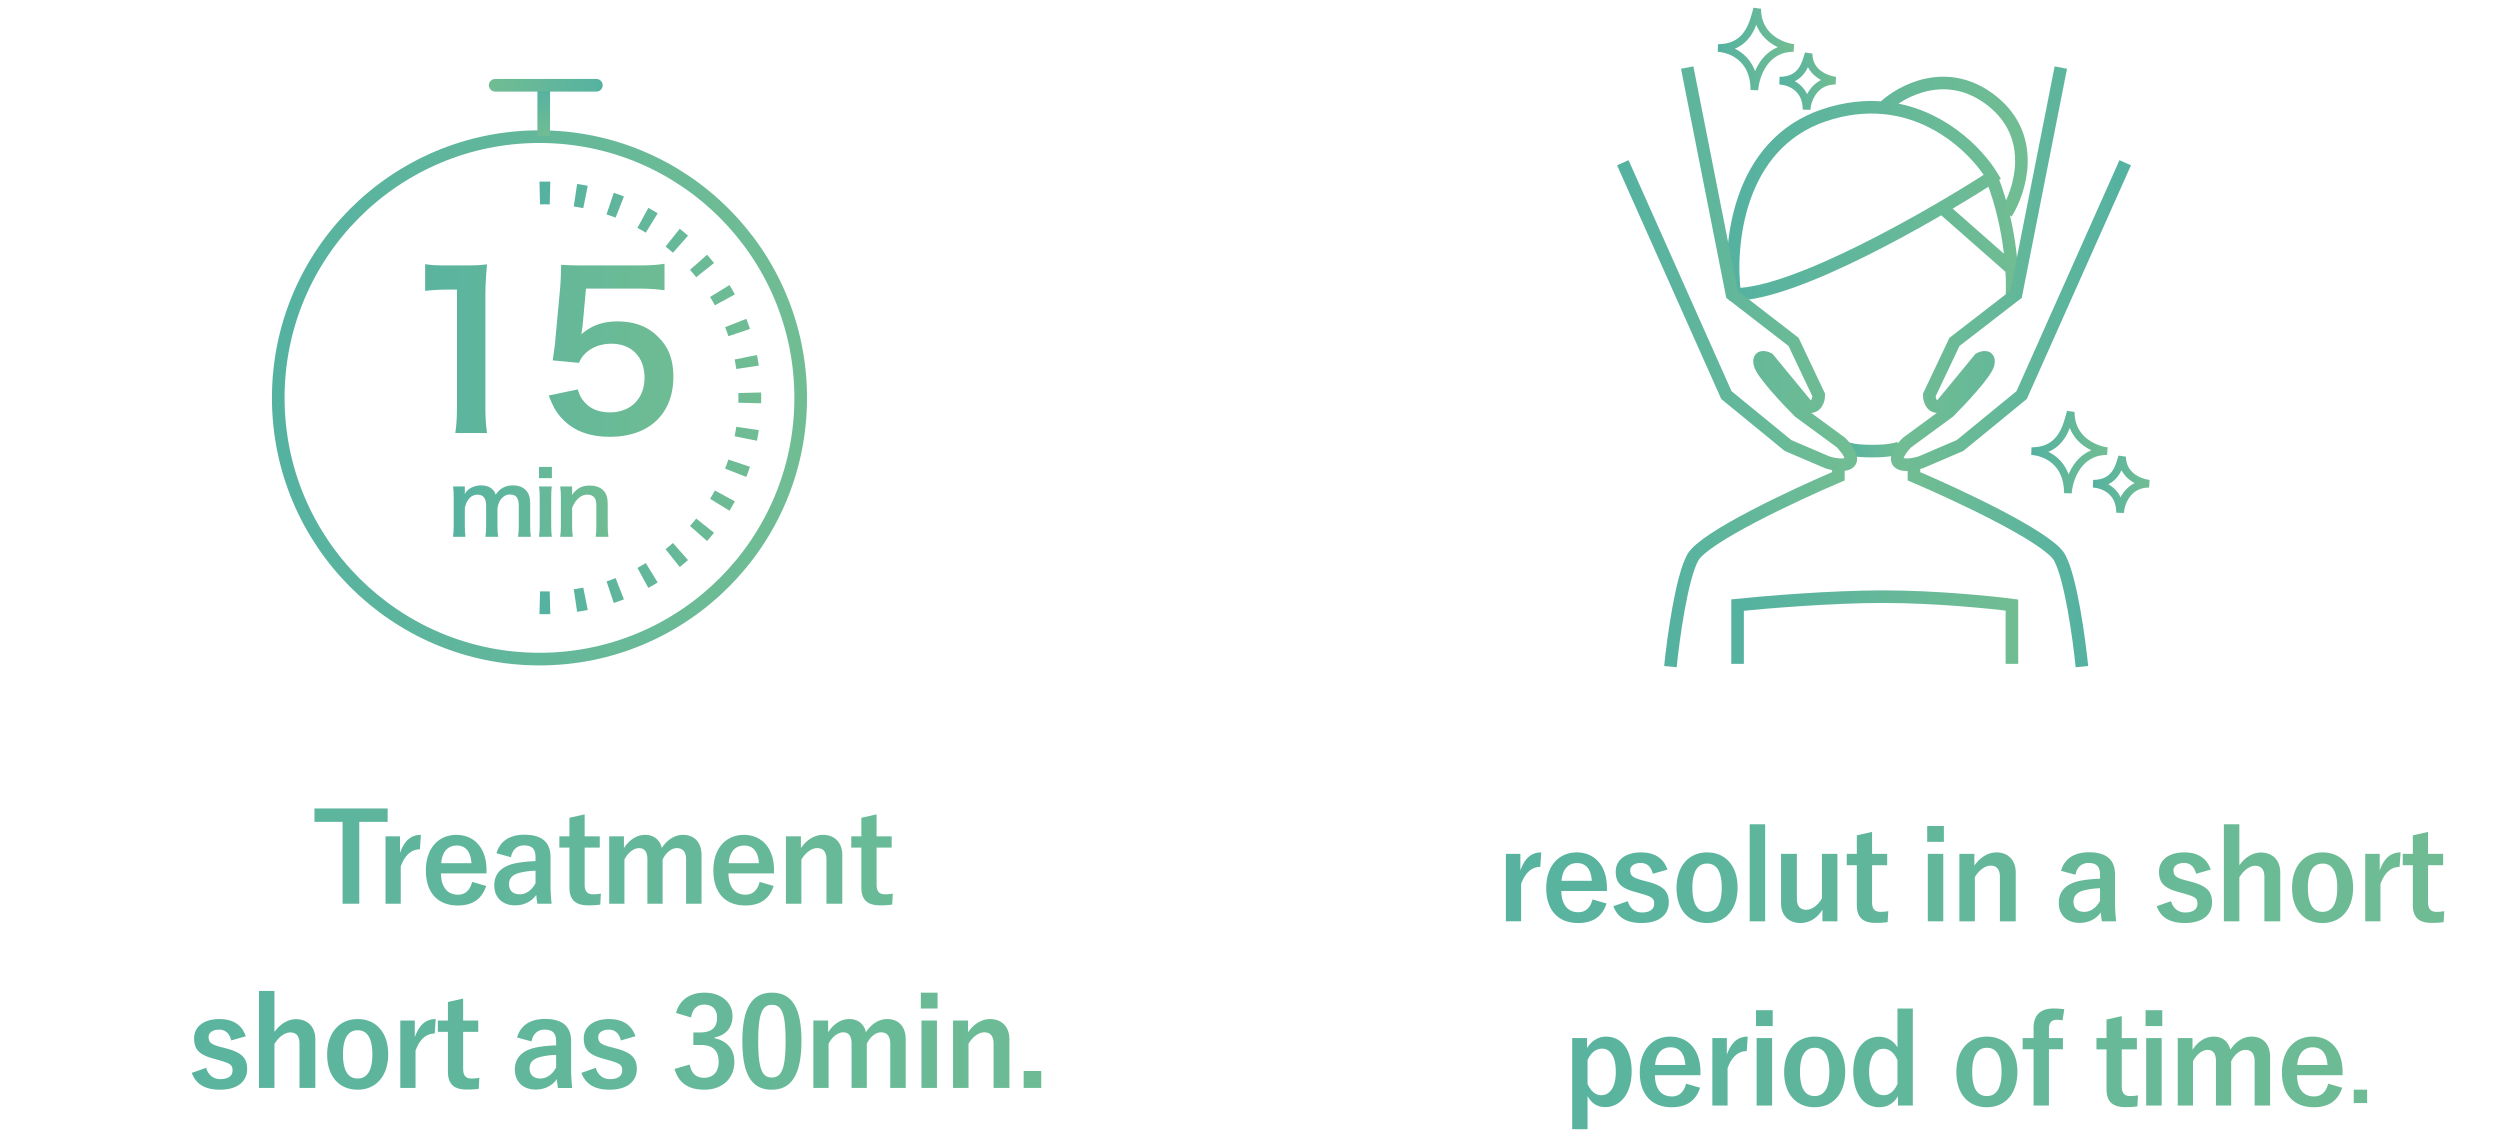 <svg width="285" height="129" viewBox="0 0 285 129" fill="none" xmlns="http://www.w3.org/2000/svg"><path d="M175.703 97.174c-1.036 0-1.834.546-2.38 2.058v-1.89h-1.652v7.686h1.736v-4.256c.49-1.344 1.26-1.946 2.184-1.946l.112-1.652zm7.484 4.396v-.364c0-2.604-1.47-4.032-3.43-4.032-2.072 0-3.486 1.554-3.486 4.06 0 2.52 1.344 3.99 3.64 3.99 1.708 0 2.758-.756 3.234-2.226l-1.596-.462c-.266 1.008-.826 1.456-1.624 1.456-1.274 0-1.918-.966-1.932-2.422h5.194zm-5.166-1.162c.084-1.232.7-2.016 1.764-2.016 1.05 0 1.596.728 1.68 2.016h-3.444zm12.067-1.274c-.42-1.246-1.4-1.96-3.01-1.96-1.876 0-2.884.952-2.884 2.184 0 1.288.588 1.89 2.254 2.338l.644.182c1.218.35 1.484.518 1.484 1.148 0 .56-.392.994-1.4.994-.742 0-1.358-.42-1.61-1.288l-1.638.574c.49 1.344 1.582 1.918 3.206 1.918 2.086 0 3.108-.994 3.108-2.366 0-1.246-.63-1.876-2.38-2.338l-.644-.168c-1.12-.294-1.372-.546-1.372-1.148 0-.462.448-.826 1.204-.826.686 0 1.176.406 1.372 1.232l1.666-.476zm4.525-1.96c-2.086 0-3.486 1.554-3.486 4.046s1.372 4.004 3.472 4.004c2.1 0 3.486-1.554 3.486-4.046s-1.4-4.004-3.472-4.004zm0 1.274c1.134 0 1.666.98 1.666 2.744 0 1.792-.546 2.758-1.68 2.758s-1.666-.98-1.666-2.758c0-1.764.546-2.744 1.68-2.744zm6.618-4.48h-1.764v11.06h1.764v-11.06zm8.234 3.374h-1.764v5.054c-.392.756-1.12 1.316-1.778 1.316-.686 0-1.078-.392-1.078-1.26v-5.11h-1.806v5.614c0 1.512.98 2.268 2.226 2.268 1.022 0 1.946-.602 2.492-1.526v1.33h1.708v-7.686zm3.95-2.506l-1.736.392v2.114h-1.148v1.288h1.148v4.536c0 1.414.686 2.044 2.142 2.044a9.25 9.25 0 001.372-.084l.07-1.26c-.322.07-.602.084-.896.084-.644 0-.952-.336-.952-1.106V98.63h1.722v-1.288h-1.722v-2.506zm8.12 2.506h-1.764v7.686h1.764v-7.686zm.07-3.178h-1.904v1.806h1.904v-1.806zm3.474 3.178h-1.708v7.686h1.764v-5.04c.476-.798 1.176-1.302 1.792-1.302.686 0 1.064.406 1.064 1.288v5.054h1.806v-5.544c0-1.484-.924-2.31-2.198-2.31-.994 0-1.904.602-2.52 1.512v-1.344zm11.527 2.38c.154-.882.742-1.344 1.47-1.344.924 0 1.33.392 1.33 1.358v.434c-.784.028-1.54.098-2.198.224-1.666.322-2.506 1.19-2.506 2.534 0 1.4.952 2.282 2.366 2.282.98 0 1.876-.406 2.422-1.19.042.448.07.672.126 1.008h1.624a20.385 20.385 0 01-.126-2.268v-3.052c0-1.708-.994-2.548-2.982-2.548-1.666 0-2.786.728-3.178 2.114l1.652.448zm2.8 2.968c-.448.84-1.12 1.26-1.792 1.26-.798 0-1.232-.434-1.232-1.162 0-.686.434-1.106 1.26-1.302a7.997 7.997 0 011.764-.224v1.428zm12.616-3.556c-.42-1.246-1.4-1.96-3.01-1.96-1.876 0-2.884.952-2.884 2.184 0 1.288.588 1.89 2.254 2.338l.644.182c1.218.35 1.484.518 1.484 1.148 0 .56-.392.994-1.4.994-.742 0-1.358-.42-1.61-1.288l-1.638.574c.49 1.344 1.582 1.918 3.206 1.918 2.086 0 3.108-.994 3.108-2.366 0-1.246-.63-1.876-2.38-2.338l-.644-.168c-1.12-.294-1.372-.546-1.372-1.148 0-.462.448-.826 1.204-.826.686 0 1.176.406 1.372 1.232l1.666-.476zm3.265-5.166h-1.764v11.06h1.764v-5.012c.476-.798 1.176-1.316 1.792-1.316.686 0 1.064.392 1.064 1.288v5.04h1.806v-5.544c0-1.47-.924-2.296-2.198-2.296-.966 0-1.848.588-2.464 1.456v-4.676zm9.495 3.206c-2.086 0-3.486 1.554-3.486 4.046s1.372 4.004 3.472 4.004c2.1 0 3.486-1.554 3.486-4.046s-1.4-4.004-3.472-4.004zm0 1.274c1.134 0 1.666.98 1.666 2.744 0 1.792-.546 2.758-1.68 2.758s-1.666-.98-1.666-2.758c0-1.764.546-2.744 1.68-2.744zm8.886-1.274c-1.036 0-1.834.546-2.38 2.058v-1.89h-1.652v7.686h1.736v-4.256c.49-1.344 1.26-1.946 2.184-1.946l.112-1.652zm3.131-2.338l-1.736.392v2.114h-1.148v1.288h1.148v4.536c0 1.414.686 2.044 2.142 2.044a9.25 9.25 0 001.372-.084l.07-1.26c-.322.07-.602.084-.896.084-.644 0-.952-.336-.952-1.106V98.63h1.722v-1.288h-1.722v-2.506zm-95.873 23.506h-1.694v10.388h1.75v-3.78c.448.812 1.092 1.26 2.016 1.26 1.652 0 3.01-1.442 3.01-4.074 0-2.632-1.246-3.962-2.926-3.962-.84 0-1.638.462-2.156 1.302v-1.134zm.056 2.506c.392-.896 1.008-1.302 1.652-1.302.882 0 1.568.784 1.568 2.632 0 1.862-.742 2.674-1.666 2.674-.644 0-1.204-.476-1.554-1.288v-2.716zm12.87 1.722v-.364c0-2.604-1.47-4.032-3.43-4.032-2.072 0-3.486 1.554-3.486 4.06 0 2.52 1.344 3.99 3.64 3.99 1.708 0 2.758-.756 3.234-2.226l-1.596-.462c-.266 1.008-.826 1.456-1.624 1.456-1.274 0-1.918-.966-1.932-2.422h5.194zm-5.166-1.162c.084-1.232.7-2.016 1.764-2.016 1.05 0 1.596.728 1.68 2.016h-3.444zm10.555-3.234c-1.036 0-1.834.546-2.38 2.058v-1.89h-1.652v7.686h1.736v-4.256c.49-1.344 1.26-1.946 2.184-1.946l.112-1.652zm2.78.168h-1.764v7.686h1.764v-7.686zm.07-3.178h-1.904v1.806h1.904v-1.806zm4.79 3.01c-2.086 0-3.486 1.554-3.486 4.046s1.372 4.004 3.472 4.004c2.1 0 3.486-1.554 3.486-4.046s-1.4-4.004-3.472-4.004zm0 1.274c1.134 0 1.666.98 1.666 2.744 0 1.792-.546 2.758-1.68 2.758s-1.666-.98-1.666-2.758c0-1.764.546-2.744 1.68-2.744zm11.183-4.48h-1.75v4.438c-.462-.784-1.246-1.218-2.1-1.218-1.624 0-2.94 1.33-2.94 3.962s1.288 4.074 2.94 4.074c.91 0 1.652-.406 2.156-1.26v1.064h1.694v-11.06zm-1.75 8.596c-.35.812-.91 1.288-1.554 1.288-.924 0-1.68-.812-1.68-2.674 0-1.82.756-2.618 1.638-2.618.63 0 1.232.42 1.596 1.316v2.688zm10.198-5.39c-2.086 0-3.486 1.554-3.486 4.046s1.372 4.004 3.472 4.004c2.1 0 3.486-1.554 3.486-4.046s-1.4-4.004-3.472-4.004zm0 1.274c1.134 0 1.666.98 1.666 2.744 0 1.792-.546 2.758-1.68 2.758s-1.666-.98-1.666-2.758c0-1.764.546-2.744 1.68-2.744zm8.816-4.396a9.174 9.174 0 00-1.204-.084c-1.456 0-2.296.7-2.296 2.226v1.148h-1.246v1.274h1.246v6.412h1.75v-6.412h1.596v-1.274h-1.596v-1.036c0-.742.294-1.05.924-1.05.196 0 .406.028.63.056l.196-1.26zm6.554.784l-1.736.392v2.114h-1.148v1.288h1.148v4.536c0 1.414.686 2.044 2.142 2.044a9.25 9.25 0 001.372-.084l.07-1.26c-.322.07-.602.084-.896.084-.644 0-.952-.336-.952-1.106v-4.214h1.722v-1.288h-1.722v-2.506zm4.549 2.506h-1.764v7.686h1.764v-7.686zm.07-3.178h-1.904v1.806h1.904v-1.806zm3.445 3.178h-1.68v7.686h1.736v-5.04c.392-.784 1.064-1.302 1.666-1.302.616 0 .952.406.952 1.288v5.054h1.736v-5.04c.364-.77 1.008-1.302 1.61-1.302.686 0 1.064.42 1.064 1.288v5.054h1.764v-5.544c0-1.484-.854-2.31-2.1-2.31-.994 0-1.834.588-2.436 1.498-.196-.896-.868-1.498-1.89-1.498-.994 0-1.82.588-2.422 1.512v-1.344zm17.11 4.228v-.364c0-2.604-1.47-4.032-3.43-4.032-2.072 0-3.486 1.554-3.486 4.06 0 2.52 1.344 3.99 3.64 3.99 1.708 0 2.758-.756 3.234-2.226l-1.596-.462c-.266 1.008-.826 1.456-1.624 1.456-1.274 0-1.918-.966-1.932-2.422h5.194zm-5.166-1.162c.084-1.232.7-2.016 1.764-2.016 1.05 0 1.596.728 1.68 2.016h-3.444zm7.965 2.814h-1.526v1.526h1.526v-1.526z" fill="url(#paint0_linear_1_3262)"/><path d="M198.083 75.678v-6.702c3.085-.32 10.723-.957 16.595-.957 5.872 0 12.234.638 14.68.957v6.702" stroke="url(#paint1_linear_1_3262)" stroke-width="1.435"/><path d="M214.682 12.287c-2.04-.183-4.282.037-6.702.844-9.957 3.319-10.957 15-10.212 20.425 6.893 0 22.446-8.936 29.361-13.404-1.691-2.819-6.09-7.296-12.447-7.865zm0 0c2.022-1.953 7.341-4.837 12.447-.752 5.106 4.085 3.191 10.213 1.595 12.766m-7.34-.638l7.979 7.02m-2.234-10.212c.851 2.021 2.489 7.532 2.234 13.404" stroke="url(#paint2_linear_1_3262)" stroke-width="1.435"/><path d="M216.919 50.79c-.107.212-.958.638-3.512.638-2.555 0-3.193-.426-3.193-.639" stroke="url(#paint3_linear_1_3262)" stroke-width="1.435"/><path d="M209.575 53.338v.957c-5 2.128-15.319 6.957-16.595 9.255-1.277 2.298-2.234 9.255-2.553 12.447" stroke="url(#paint4_linear_1_3262)" stroke-width="1.435"/><path d="M218.19 53.338v.957c5 2.128 15.318 6.957 16.595 9.255 1.276 2.298 2.234 9.255 2.553 12.447" stroke="url(#paint5_linear_1_3262)" stroke-width="1.435"/><path d="M192.34 7.702l5.106 25.85 7.021 5.425 2.873 6.064c0 .532-.256 1.532-1.277 1.277l-4.468-5.426c-.425-.212-1.213-.383-.957.639.255 1.02 3.085 4.042 4.468 5.425l4.787 3.51c.532.532 1.468 1.724.957 2.234-.511.511-1.915.213-2.553 0l-4.468-1.914-7.021-5.745L185 18.553" stroke="url(#paint6_linear_1_3262)" stroke-width="1.435"/><path d="M234.935 7.702l-5.106 25.85-7.021 5.425-2.872 6.064c0 .532.255 1.532 1.276 1.277l4.468-5.426c.426-.212 1.213-.383.958.639-.256 1.02-3.085 4.042-4.468 5.425l-4.787 3.51c-.532.532-1.468 1.724-.958 2.234.511.511 1.915.213 2.553 0l4.468-1.914 7.021-5.745 11.808-26.488" stroke="url(#paint7_linear_1_3262)" stroke-width="1.435"/><path d="M202.872 9.193c2.602 0 2.996-2.055 3.311-3.083 0 2.114 1.892 2.936 3.075 3.083-2.46 0-3.233 2.202-3.311 3.303 0-2.466-1.892-3.23-3.075-3.303z" stroke="url(#paint8_linear_1_3262)" stroke-width=".87"/><path d="M238.614 55.145c2.602 0 2.996-2.055 3.311-3.083 0 2.114 1.892 2.936 3.075 3.083-2.46 0-3.232 2.202-3.311 3.303 0-2.466-1.892-3.23-3.075-3.303z" stroke="url(#paint9_linear_1_3262)" stroke-width=".87"/><path d="M195.85 5.47c3.512 0 4.044-2.98 4.47-4.47 0 3.065 2.554 4.257 4.15 4.47-3.32 0-4.363 3.193-4.47 4.79 0-3.577-2.554-4.684-4.15-4.79z" stroke="url(#paint10_linear_1_3262)" stroke-width=".87"/><path d="M231.591 51.429c3.512 0 4.044-2.98 4.47-4.47 0 3.065 2.554 4.257 4.15 4.47-3.32 0-4.363 3.193-4.469 4.79 0-3.577-2.555-4.684-4.151-4.79z" stroke="url(#paint11_linear_1_3262)" stroke-width=".87"/><path d="M44.192 92.164h-8.344v1.526h3.206v9.338h1.904V93.69h3.234v-1.526zm3.789 3.01c-1.036 0-1.834.546-2.38 2.058v-1.89h-1.652v7.686h1.736v-4.256c.49-1.344 1.26-1.946 2.184-1.946l.112-1.652zm7.484 4.396v-.364c0-2.604-1.47-4.032-3.43-4.032-2.072 0-3.486 1.554-3.486 4.06 0 2.52 1.344 3.99 3.64 3.99 1.708 0 2.758-.756 3.234-2.226l-1.596-.462c-.266 1.008-.826 1.456-1.624 1.456-1.274 0-1.918-.966-1.932-2.422h5.194zM50.3 98.408c.084-1.232.7-2.016 1.764-2.016 1.05 0 1.596.728 1.68 2.016H50.3zm7.95-.686c.155-.882.743-1.344 1.47-1.344.925 0 1.33.392 1.33 1.358v.434a14.74 14.74 0 00-2.197.224c-1.666.322-2.506 1.19-2.506 2.534 0 1.4.952 2.282 2.366 2.282.98 0 1.876-.406 2.422-1.19.042.448.07.672.126 1.008h1.624a20.385 20.385 0 01-.126-2.268v-3.052c0-1.708-.994-2.548-2.982-2.548-1.666 0-2.786.728-3.178 2.114l1.652.448zm2.8 2.968c-.447.84-1.12 1.26-1.791 1.26-.798 0-1.232-.434-1.232-1.162 0-.686.434-1.106 1.26-1.302a7.997 7.997 0 011.764-.224v1.428zm5.601-7.854l-1.736.392v2.114h-1.148v1.288h1.148v4.536c0 1.414.686 2.044 2.142 2.044a9.25 9.25 0 001.372-.084l.07-1.26c-.322.07-.602.084-.896.084-.644 0-.952-.336-.952-1.106V96.63h1.722v-1.288H66.65v-2.506zm4.478 2.506h-1.68v7.686h1.736v-5.04c.392-.784 1.064-1.302 1.666-1.302.616 0 .952.406.952 1.288v5.054h1.736v-5.04c.364-.77 1.008-1.302 1.61-1.302.686 0 1.064.42 1.064 1.288v5.054h1.764v-5.544c0-1.484-.854-2.31-2.1-2.31-.994 0-1.834.588-2.436 1.498-.196-.896-.868-1.498-1.89-1.498-.994 0-1.82.588-2.422 1.512v-1.344zm17.11 4.228v-.364c0-2.604-1.47-4.032-3.43-4.032-2.072 0-3.486 1.554-3.486 4.06 0 2.52 1.344 3.99 3.64 3.99 1.708 0 2.758-.756 3.234-2.226l-1.596-.462c-.266 1.008-.826 1.456-1.624 1.456-1.274 0-1.918-.966-1.932-2.422h5.194zm-5.166-1.162c.084-1.232.7-2.016 1.764-2.016 1.05 0 1.596.728 1.68 2.016h-3.444zm8.23-3.066h-1.707v7.686h1.764v-5.04c.476-.798 1.176-1.302 1.792-1.302.686 0 1.064.406 1.064 1.288v5.054h1.806v-5.544c0-1.484-.924-2.31-2.198-2.31-.994 0-1.904.602-2.52 1.512v-1.344zm8.627-2.506l-1.736.392v2.114h-1.148v1.288h1.148v4.536c0 1.414.686 2.044 2.142 2.044a9.25 9.25 0 001.372-.084l.07-1.26c-.322.07-.602.084-.896.084-.644 0-.952-.336-.952-1.106V96.63h1.722v-1.288H99.93v-2.506zm-71.908 25.298c-.42-1.246-1.4-1.96-3.01-1.96-1.876 0-2.884.952-2.884 2.184 0 1.288.588 1.89 2.254 2.338l.644.182c1.218.35 1.484.518 1.484 1.148 0 .56-.392.994-1.4.994-.742 0-1.358-.42-1.61-1.288l-1.638.574c.49 1.344 1.582 1.918 3.206 1.918 2.086 0 3.108-.994 3.108-2.366 0-1.246-.63-1.876-2.38-2.338l-.644-.168c-1.12-.294-1.372-.546-1.372-1.148 0-.462.448-.826 1.204-.826.686 0 1.176.406 1.372 1.232l1.666-.476zm3.265-5.166h-1.764v11.06h1.764v-5.012c.476-.798 1.176-1.316 1.792-1.316.686 0 1.064.392 1.064 1.288v5.04h1.806v-5.544c0-1.47-.924-2.296-2.198-2.296-.966 0-1.848.588-2.464 1.456v-4.676zm9.495 3.206c-2.087 0-3.486 1.554-3.486 4.046s1.371 4.004 3.471 4.004 3.486-1.554 3.486-4.046-1.4-4.004-3.471-4.004zm0 1.274c1.133 0 1.666.98 1.666 2.744 0 1.792-.547 2.758-1.68 2.758-1.135 0-1.667-.98-1.667-2.758 0-1.764.547-2.744 1.68-2.744zm8.886-1.274c-1.036 0-1.834.546-2.38 2.058v-1.89h-1.652v7.686h1.736v-4.256c.49-1.344 1.26-1.946 2.184-1.946l.112-1.652zm3.13-2.338l-1.735.392v2.114h-1.148v1.288h1.148v4.536c0 1.414.686 2.044 2.142 2.044a9.25 9.25 0 001.372-.084l.07-1.26c-.322.07-.602.084-.896.084-.644 0-.952-.336-.952-1.106v-4.214h1.722v-1.288h-1.722v-2.506zm7.8 4.886c.153-.882.741-1.344 1.47-1.344.923 0 1.33.392 1.33 1.358v.434c-.785.028-1.54.098-2.199.224-1.666.322-2.506 1.19-2.506 2.534 0 1.4.952 2.282 2.366 2.282.98 0 1.876-.406 2.422-1.19.042.448.07.672.126 1.008h1.624a20.385 20.385 0 01-.126-2.268v-3.052c0-1.708-.994-2.548-2.982-2.548-1.666 0-2.786.728-3.178 2.114l1.652.448zm2.8 2.968c-.449.84-1.12 1.26-1.793 1.26-.798 0-1.232-.434-1.232-1.162 0-.686.434-1.106 1.26-1.302a7.997 7.997 0 011.764-.224v1.428zm9.044-3.556c-.42-1.246-1.4-1.96-3.01-1.96-1.876 0-2.884.952-2.884 2.184 0 1.288.588 1.89 2.254 2.338l.644.182c1.218.35 1.484.518 1.484 1.148 0 .56-.392.994-1.4.994-.742 0-1.358-.42-1.61-1.288l-1.638.574c.49 1.344 1.582 1.918 3.206 1.918 2.086 0 3.108-.994 3.108-2.366 0-1.246-.63-1.876-2.38-2.338l-.644-.168c-1.12-.294-1.372-.546-1.372-1.148 0-.462.448-.826 1.204-.826.686 0 1.176.406 1.372 1.232l1.666-.476zm6.347-2.142c.14-1.008.742-1.47 1.484-1.47.896 0 1.47.518 1.47 1.498 0 1.078-.56 1.68-1.96 1.68h-.742v1.428h.812c1.498 0 2.072.714 2.072 1.932 0 1.134-.63 1.806-1.638 1.806-.924 0-1.428-.434-1.666-1.512l-1.722.504c.476 1.652 1.638 2.366 3.402 2.366 2.044 0 3.416-1.288 3.416-3.178 0-1.414-.812-2.38-2.254-2.688v-.098c1.288-.224 2.044-1.148 2.044-2.408 0-1.554-1.26-2.688-3.206-2.688-1.624 0-2.828.798-3.234 2.31l1.722.518zm9.215-2.828c-2.156 0-3.374 1.554-3.374 5.516 0 3.962 1.148 5.544 3.346 5.544 2.184 0 3.388-1.61 3.388-5.572 0-3.948-1.204-5.488-3.36-5.488zm0 1.386c1.12 0 1.554.966 1.554 4.116 0 3.136-.448 4.172-1.582 4.172-1.106 0-1.54-1.022-1.54-4.172 0-3.164.476-4.116 1.568-4.116zm6.401 1.792h-1.68v7.686h1.736v-5.04c.393-.784 1.065-1.302 1.666-1.302.617 0 .953.406.953 1.288v5.054h1.736v-5.04c.364-.77 1.008-1.302 1.61-1.302.685 0 1.064.42 1.064 1.288v5.054h1.764v-5.544c0-1.484-.854-2.31-2.1-2.31-.994 0-1.835.588-2.437 1.498-.195-.896-.867-1.498-1.89-1.498-.993 0-1.82.588-2.421 1.512v-1.344zm12.406 0h-1.764v7.686h1.764v-7.686zm.07-3.178h-1.904v1.806h1.904v-1.806zm3.474 3.178h-1.708v7.686h1.764v-5.04c.476-.798 1.176-1.302 1.792-1.302.686 0 1.064.406 1.064 1.288v5.054h1.806v-5.544c0-1.484-.924-2.31-2.198-2.31-.994 0-1.904.602-2.52 1.512v-1.344zm8.347 5.754H116.7v1.932h2.002v-1.932z" fill="url(#paint12_linear_1_3262)"/><circle cx="61.5" cy="45.358" r="29.779" stroke="url(#paint13_linear_1_3262)" stroke-width="1.441"/><path d="M55.526 49.361c-.144-.984-.192-1.848-.192-3.12V34.097c0-1.44.048-2.544.192-3.96-.864.096-1.224.12-2.448.12H50.87c-1.128 0-1.656-.024-2.4-.144v3.048a21.344 21.344 0 012.472-.144h1.152v13.224c0 1.248-.048 2.184-.192 3.12h3.624zm7.03-4.272c.528 1.344.864 1.92 1.512 2.616 1.32 1.416 3.096 2.088 5.472 2.088 4.464 0 7.224-2.616 7.224-6.84 0-1.92-.528-3.36-1.704-4.512-1.176-1.224-2.736-1.8-4.68-1.8-1.656 0-2.928.456-4.104 1.464.072-.48.12-.816.144-1.008l.384-4.2h5.64c1.32 0 2.256.048 3.312.192v-3.024c-1.08.168-1.68.192-3.336.192h-5.904c-1.272 0-1.824-.024-2.544-.072-.024 1.2-.072 2.016-.096 2.448l-.552 5.952c-.048.672-.072.792-.312 2.496l3 .288c.216-.528.384-.744.72-1.08.744-.72 1.8-1.104 2.976-1.104 2.28 0 3.768 1.512 3.768 3.864 0 2.376-1.56 3.96-3.936 3.96-1.272 0-2.28-.408-2.952-1.224-.336-.384-.504-.696-.72-1.392l-3.312.696z" fill="url(#paint14_linear_1_3262)"/><path d="M53.06 61.194c-.05-.46-.07-.76-.07-1.3v-1.98c.11-.48.21-.71.43-1 .27-.35.61-.52 1.03-.52.65 0 .97.42.97 1.26v2.24c0 .57-.02.88-.08 1.3h1.44c-.05-.41-.07-.75-.07-1.3v-1.98c.12-.62.28-.94.63-1.24.24-.21.49-.3.82-.3.67 0 .98.4.98 1.28v2.24c0 .59-.02.89-.08 1.3h1.46c-.06-.41-.08-.74-.08-1.3v-2.47c0-.71-.14-1.16-.47-1.52-.34-.37-.86-.57-1.5-.57-.45 0-.79.08-1.12.26-.31.16-.5.34-.84.79-.12-.31-.2-.44-.38-.6-.31-.3-.75-.45-1.29-.45-.83 0-1.57.39-1.86 1 .01-.16.01-.31.01-.37v-.51h-1.34c.05.38.07.67.07 1.3v3.14c0 .54-.02.87-.07 1.3h1.41zm8.387-7.96v1.27h1.47v-1.27h-1.47zm0 2.22c.06.41.08.75.08 1.3v3.14c0 .5-.02.85-.08 1.3h1.46c-.05-.42-.07-.76-.07-1.31v-3.12c0-.61.02-.94.07-1.31h-1.46zm3.855 5.74c-.06-.43-.08-.81-.08-1.3v-2.02c.44-.99 1.03-1.49 1.75-1.49.38 0 .68.15.84.41.12.19.17.46.17.88v2.22c0 .51-.02.85-.07 1.3h1.45c-.06-.37-.08-.75-.08-1.3v-2.4c0-.67-.1-1.07-.34-1.4-.36-.49-.93-.74-1.7-.74-.9 0-1.43.28-2.04 1.06.02-.25.02-.28.02-.43v-.53h-1.36c.06.41.08.75.08 1.3v3.14c0 .56-.02.87-.08 1.3h1.44z" fill="url(#paint15_linear_1_3262)"/><path stroke="url(#paint16_linear_1_3262)" stroke-width="1.441" d="M61.985 10.295v5.194"/><path stroke="url(#paint17_linear_1_3262)" stroke-width="1.441" stroke-linecap="round" d="M67.988 9.721H56.451"/><path fill-rule="evenodd" clip-rule="evenodd" d="M86.769 45.975a25.28 25.28 0 000-1.233l-2.595.064a22.584 22.584 0 010 1.106l2.595.063zm-.265 3.06l-2.567-.383c-.055.364-.118.725-.19 1.083l2.545.511c.08-.4.151-.804.212-1.21zm-1.006 4.18l-2.46-.826c-.117.348-.243.692-.376 1.033l2.416.949c.15-.38.29-.766.42-1.156zm-1.72 3.94l-2.279-1.244c-.176.322-.36.64-.551.952l2.214 1.356c.213-.35.419-.704.615-1.065zm-2.38 3.58l-2.03-1.62c-.228.286-.465.567-.707.843l1.945 1.718c.272-.307.535-.621.791-.942zm-2.964 3.113l-1.719-1.945a22.27 22.27 0 01-.843.708l1.62 2.028c.32-.256.634-.52.942-.79zm-3.457 2.556L73.62 64.19c-.313.192-.63.375-.952.551l1.243 2.279c.36-.197.715-.402 1.064-.616zm-3.848 1.916l-.95-2.416c-.34.133-.684.259-1.032.376l.826 2.46c.39-.13.775-.27 1.156-.42zm-4.125 1.214l-.511-2.545c-.358.072-.72.135-1.084.19l.384 2.567c.407-.06.811-.131 1.211-.212zm-4.27.477l-.064-2.595a22.576 22.576 0 01-1.106 0L61.5 70.01a25.28 25.28 0 001.233 0zM61.5 20.707l.064 2.595a22.58 22.58 0 011.106 0l.063-2.595a24.784 24.784 0 00-1.233 0zm4.293.264l-.384 2.568c.365.054.726.117 1.084.19l.511-2.545c-.4-.08-.804-.152-1.21-.213zm4.18 1.006l-.826 2.46c.348.118.692.243 1.033.377l.949-2.416c-.38-.15-.766-.29-1.156-.42zm3.94 1.72l-1.244 2.28c.322.175.64.36.952.55l1.356-2.213c-.35-.214-.705-.42-1.065-.616zm3.58 2.381l-1.62 2.029c.286.229.567.465.842.708l1.719-1.946a24.774 24.774 0 00-.942-.79zm3.113 2.964l-1.945 1.718c.242.275.479.556.708.843l2.028-1.62c-.256-.32-.52-.634-.79-.941zm2.556 3.457l-2.214 1.355c.191.313.375.63.551.953l2.279-1.244a24.6 24.6 0 00-.616-1.064zm1.916 3.848l-2.416.949c.133.34.259.684.376 1.033l2.46-.827c-.13-.39-.27-.775-.42-1.155zm1.214 4.124l-2.545.512c.072.358.135.719.19 1.083l2.567-.384a24.52 24.52 0 00-.212-1.211z" fill="url(#paint18_linear_1_3262)"/><defs><linearGradient id="paint0_linear_1_3262" x1="167.804" y1="107.089" x2="285" y2="107.089" gradientUnits="userSpaceOnUse"><stop stop-color="#56B2A0"/><stop offset="1" stop-color="#71BD93"/></linearGradient><linearGradient id="paint1_linear_1_3262" x1="199.066" y1="71.763" x2="229.358" y2="71.763" gradientUnits="userSpaceOnUse"><stop stop-color="#56B2A0"/><stop offset="1" stop-color="#71BD93"/></linearGradient><linearGradient id="paint2_linear_1_3262" x1="198.608" y1="21.398" x2="230.441" y2="21.398" gradientUnits="userSpaceOnUse"><stop stop-color="#56B2A0"/><stop offset="1" stop-color="#71BD93"/></linearGradient><linearGradient id="paint3_linear_1_3262" x1="210.425" y1="51.101" x2="216.919" y2="51.101" gradientUnits="userSpaceOnUse"><stop stop-color="#56B2A0"/><stop offset="1" stop-color="#71BD93"/></linearGradient><linearGradient id="paint4_linear_1_3262" x1="191.029" y1="64.415" x2="209.575" y2="64.415" gradientUnits="userSpaceOnUse"><stop stop-color="#56B2A0"/><stop offset="1" stop-color="#71BD93"/></linearGradient><linearGradient id="paint5_linear_1_3262" x1="236.736" y1="64.415" x2="218.19" y2="64.415" gradientUnits="userSpaceOnUse"><stop stop-color="#56B2A0"/><stop offset="1" stop-color="#71BD93"/></linearGradient><linearGradient id="paint6_linear_1_3262" x1="185.817" y1="29.839" x2="210.998" y2="29.839" gradientUnits="userSpaceOnUse"><stop stop-color="#56B2A0"/><stop offset="1" stop-color="#71BD93"/></linearGradient><linearGradient id="paint7_linear_1_3262" x1="241.458" y1="29.839" x2="216.278" y2="29.839" gradientUnits="userSpaceOnUse"><stop stop-color="#56B2A0"/><stop offset="1" stop-color="#71BD93"/></linearGradient><linearGradient id="paint8_linear_1_3262" x1="203.073" y1="9.232" x2="209.258" y2="9.232" gradientUnits="userSpaceOnUse"><stop stop-color="#56B2A0"/><stop offset="1" stop-color="#71BD93"/></linearGradient><linearGradient id="paint9_linear_1_3262" x1="238.815" y1="55.184" x2="245" y2="55.184" gradientUnits="userSpaceOnUse"><stop stop-color="#56B2A0"/><stop offset="1" stop-color="#71BD93"/></linearGradient><linearGradient id="paint10_linear_1_3262" x1="196.121" y1="5.527" x2="204.47" y2="5.527" gradientUnits="userSpaceOnUse"><stop stop-color="#56B2A0"/><stop offset="1" stop-color="#71BD93"/></linearGradient><linearGradient id="paint11_linear_1_3262" x1="231.862" y1="51.486" x2="240.211" y2="51.486" gradientUnits="userSpaceOnUse"><stop stop-color="#56B2A0"/><stop offset="1" stop-color="#71BD93"/></linearGradient><linearGradient id="paint12_linear_1_3262" x1="4.433" y1="107.533" x2="141" y2="107.533" gradientUnits="userSpaceOnUse"><stop stop-color="#56B2A0"/><stop offset="1" stop-color="#71BD93"/></linearGradient><linearGradient id="paint13_linear_1_3262" x1="32.918" y1="44.681" x2="92" y2="44.681" gradientUnits="userSpaceOnUse"><stop stop-color="#56B2A0"/><stop offset="1" stop-color="#71BD93"/></linearGradient><linearGradient id="paint14_linear_1_3262" x1="44.163" y1="39.318" x2="80" y2="39.318" gradientUnits="userSpaceOnUse"><stop stop-color="#56B2A0"/><stop offset="1" stop-color="#71BD93"/></linearGradient><linearGradient id="paint15_linear_1_3262" x1="51.597" y1="56.963" x2="70" y2="56.963" gradientUnits="userSpaceOnUse"><stop stop-color="#56B2A0"/><stop offset="1" stop-color="#71BD93"/></linearGradient><linearGradient id="paint16_linear_1_3262" x1="60.776" y1="10.458" x2="60.776" y2="15.489" gradientUnits="userSpaceOnUse"><stop stop-color="#56B2A0"/><stop offset="1" stop-color="#71BD93"/></linearGradient><linearGradient id="paint17_linear_1_3262" x1="68.301" y1="8.511" x2="55.73" y2="8.511" gradientUnits="userSpaceOnUse"><stop stop-color="#56B2A0"/><stop offset="1" stop-color="#71BD93"/></linearGradient><linearGradient id="paint18_linear_1_3262" x1="62.295" y1="44.811" x2="86.776" y2="44.811" gradientUnits="userSpaceOnUse"><stop stop-color="#56B2A0"/><stop offset="1" stop-color="#71BD93"/></linearGradient></defs></svg>